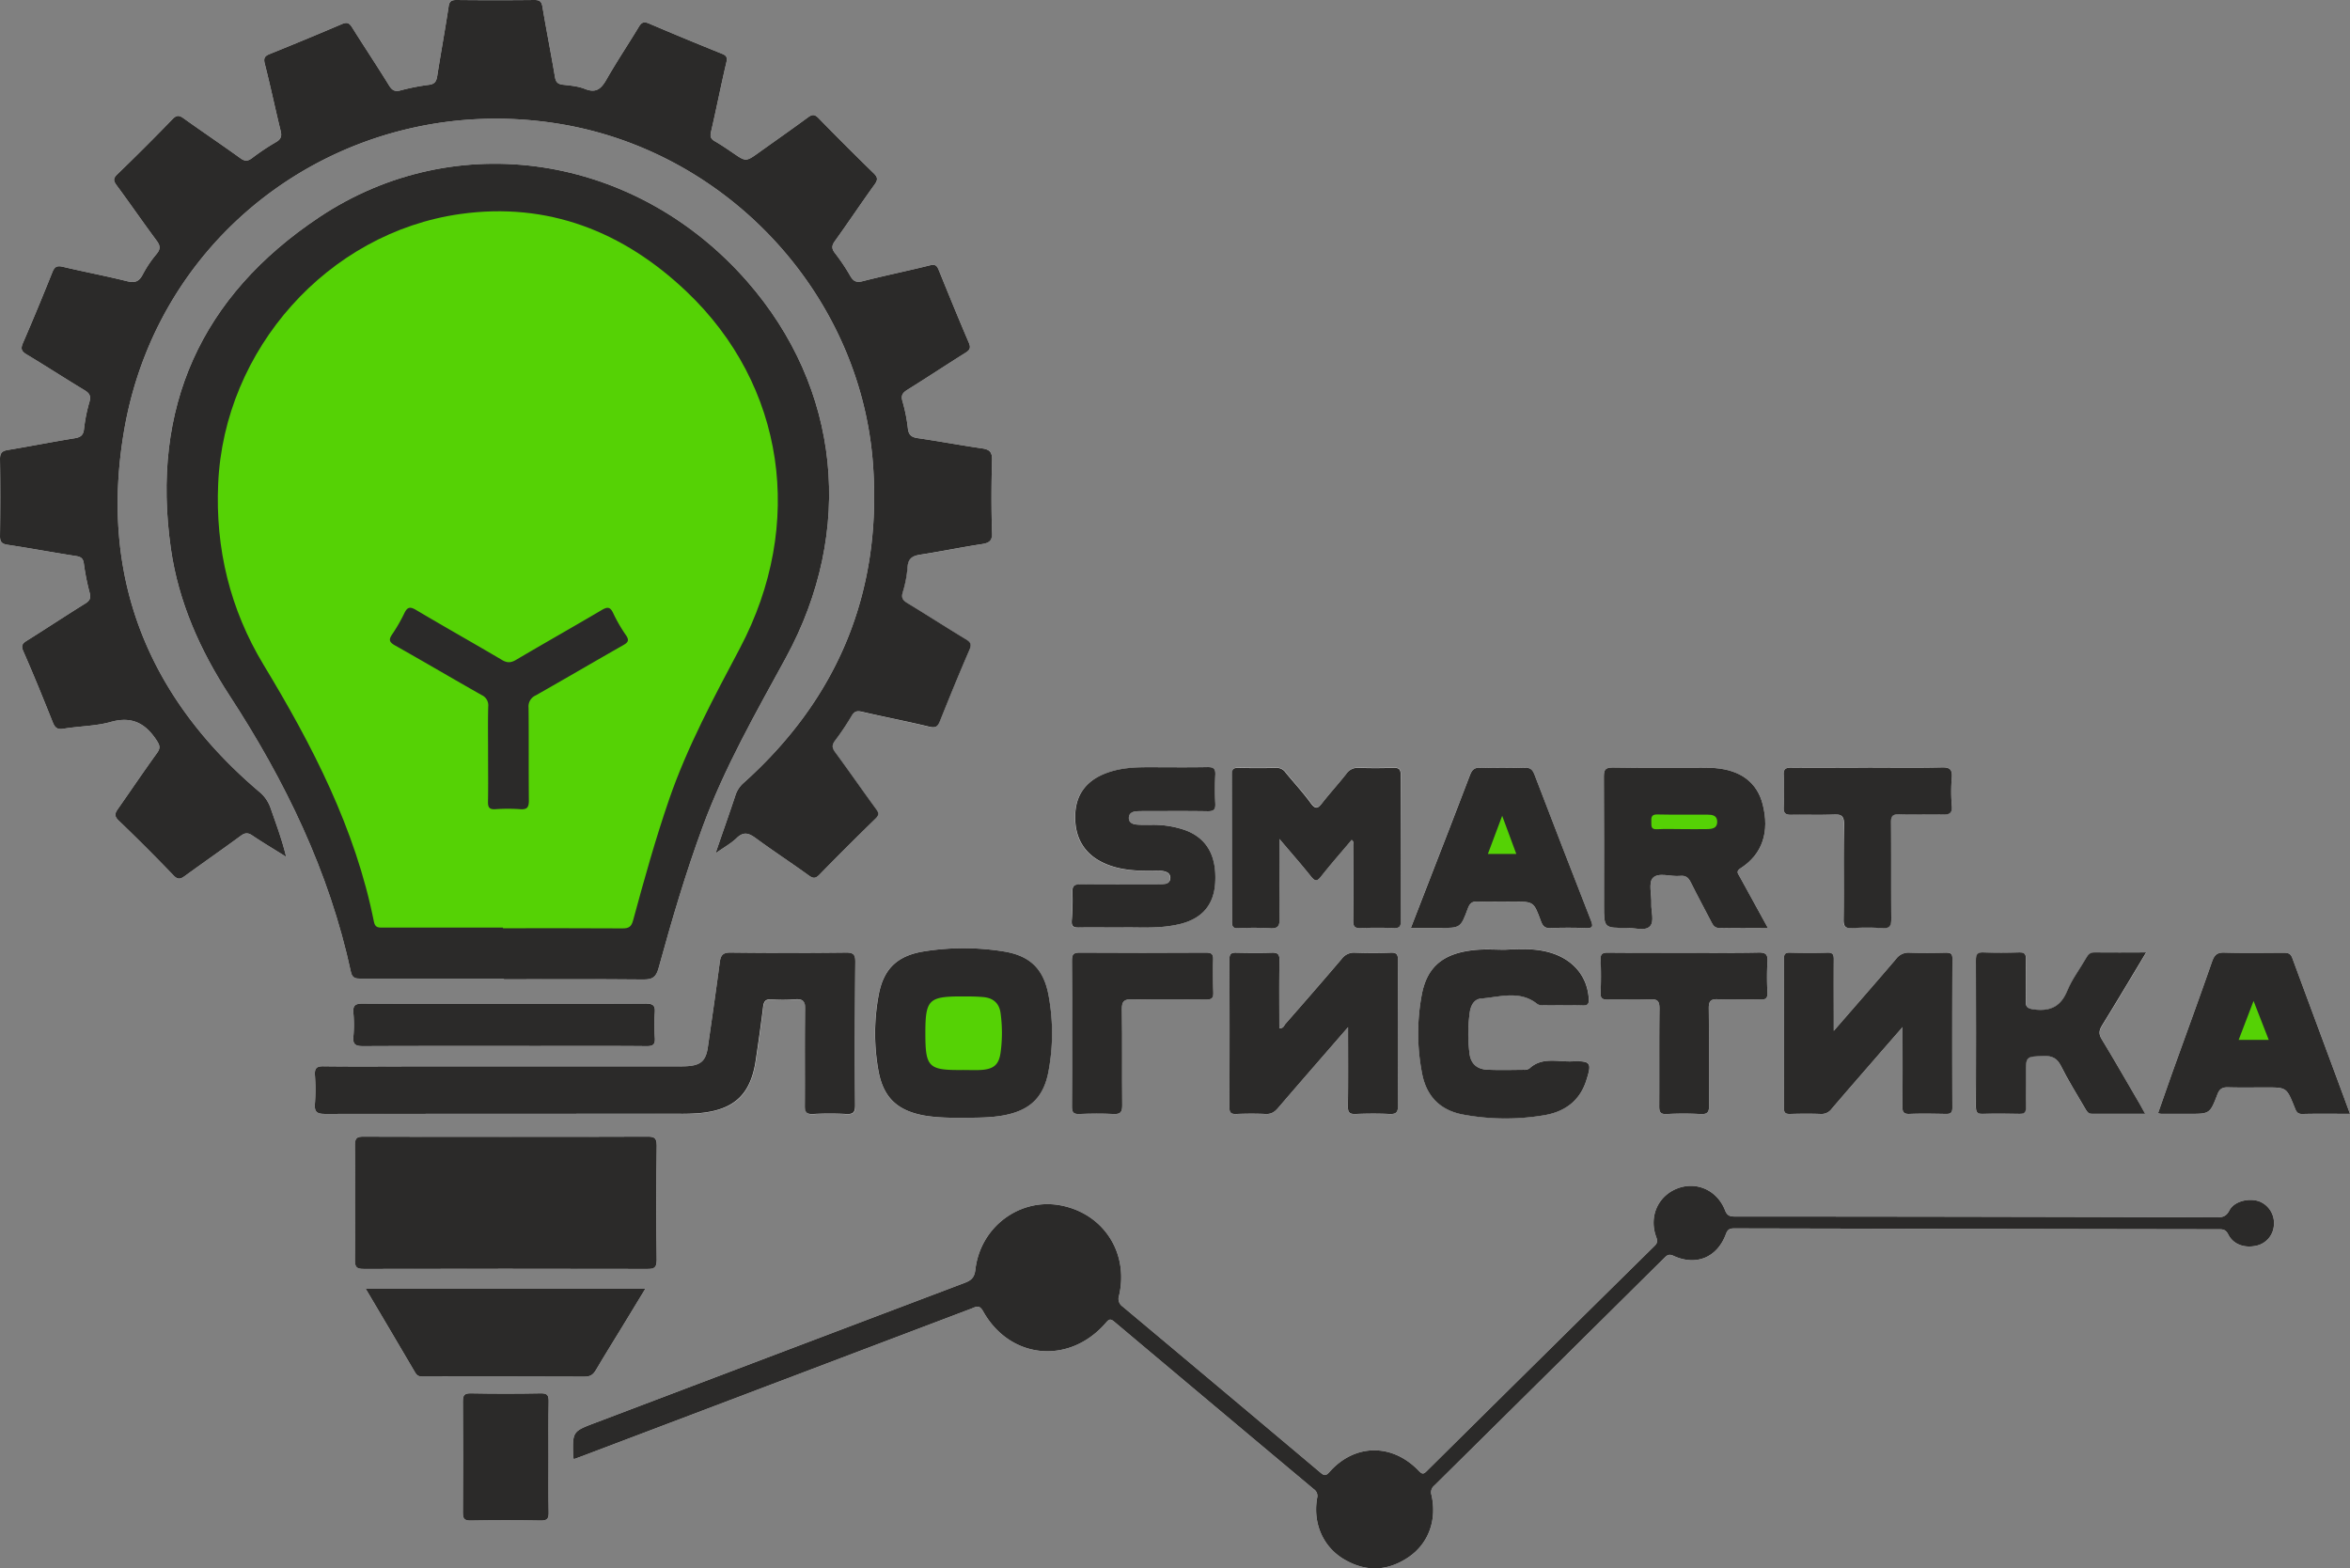 <svg xmlns="http://www.w3.org/2000/svg" viewBox="0 0 986.18 658.15"><rect x="0" y="0" width="986.18" height="658.15" fill="#808080" stroke="none"/><defs><style>.cls-1{fill:#fcfcfc;}.cls-2{fill:#2b2a29;}.cls-3{fill:#55d205;}.cls-4{fill:#55d205;}.cls-5{fill:#55d205;}</style></defs><g id="Слой_2" data-name="Слой 2"><g id="Слой_1-2" data-name="Слой 1"><path class="cls-1" d="M230.25,588.22c-.15,7.72-.06,15.45-.06,23.17s-.1,15.45.06,23.17c.05,2.58-.47,3.58-3.33,3.52q-14.68-.27-29.38,0c-2.91.06-3.31-1-3.29-3.55q.15-23.16,0-46.34c0-2.56.46-3.56,3.32-3.51q14.7.29,29.39,0C229.85,584.62,230.29,585.69,230.25,588.22Z"/><path class="cls-1" d="M178.24,577.63c-1.49,0-2.92.2-3.92-1.51-6.85-11.72-13.8-23.39-20.92-35.44H270.89l-9.58,15.75c-3.72,6.11-7.53,12.18-11.16,18.35-1.15,2-2.35,2.92-4.81,2.91C223,577.58,200.61,577.62,178.24,577.63Z"/><path class="cls-1" d="M274.8,424.76a80.64,80.64,0,0,0,0,10.77c.18,2.72-.67,3.49-3.42,3.47-15.19-.14-30.39-.07-45.59-.07-24.45,0-48.9-.05-73.35.07-3.15,0-4.48-.62-4.14-4a54,54,0,0,0,0-9.93c-.26-3.1.72-3.95,3.86-3.93,19.9.15,39.79.07,59.68.07s39.51.06,59.27-.06C274,421.09,275,421.81,274.8,424.76Z"/><path class="cls-1" d="M152.71,532.47c-2.77,0-3.76-.52-3.73-3.57q.26-24.22,0-48.45c0-3.12,1-3.51,3.74-3.49,19.89.1,39.77.05,59.66.05s39.5.06,59.24-.06c2.9,0,4,.38,4,3.71q-.32,24,0,48c0,3.26-1,3.79-4,3.78Q212.16,532.35,152.71,532.47Z"/><path class="cls-1" d="M269.89,411c-19.48-.19-38.95-.09-58.43-.09v-.28q-29.84,0-59.67,0c-2.15,0-3.9.13-4.52-2.76-9.1-42.21-27.62-80.28-51.07-116.22C84,272.91,74.92,252.64,71.72,230.34,63.22,171,84.3,124.27,133.89,91.19c57.45-38.34,132.93-26.54,179.7,26.94,39.11,44.73,45.3,104.52,16.16,157.94-12.6,23.09-25.68,45.92-34.81,70.7-7.21,19.54-13.07,39.49-18.58,59.55C275.29,410.21,273.64,411.06,269.89,411Z"/><path class="cls-1" d="M136.47,467.45c-3.41,0-4.6-.77-4.31-4.28a82.87,82.87,0,0,0,0-12c-.17-2.88.68-3.75,3.64-3.71,12.15.16,24.3.06,36.46.05h39.78v0h71.27c1.66,0,3.32,0,5-.09,5.77-.36,7.91-2.26,8.74-7.94,1.71-11.88,3.44-23.76,5-35.66.39-3,1.33-4.11,4.58-4.08q24.22.29,48.48,0c3.21,0,3.84,1,3.82,4q-.21,30,0,60.06c0,2.82-.61,3.89-3.61,3.73a135,135,0,0,0-14.08,0c-2.83.14-3.43-.86-3.4-3.51.13-13.39-.12-26.79.17-40.18.08-3.86-1.15-4.73-4.64-4.41a61.74,61.74,0,0,1-9.52,0c-2.57-.18-3.26.9-3.54,3.26-.91,7.54-2,15.05-3.12,22.55-2.12,14-8.95,20.48-23.19,21.88a86.92,86.92,0,0,1-8.69.32Q210.84,467.41,136.47,467.45Z"/><path class="cls-1" d="M113.52,339c2.33,6.71,4.85,13.35,6.56,20.55-4.73-3-9.53-5.81-14.15-8.93-1.93-1.32-3.2-1.17-5,.19-7.67,5.65-15.5,11.06-23.19,16.67-1.89,1.38-3.06,1.86-5-.21q-11.18-11.66-22.85-22.85c-2-1.89-1.78-3.05-.34-5.05C55,331.59,60.33,323.69,65.89,316c1.44-2,1.27-3.13-.11-5.25C61,303.41,55.24,300.43,46.31,303,40,304.73,33.2,304.7,26.67,305.8c-2.63.44-3.62-.44-4.53-2.72-4-10-8-19.91-12.34-29.75-1.05-2.39-.48-3.26,1.47-4.48,8.19-5.12,16.24-10.46,24.44-15.55,2-1.22,2.5-2.34,1.9-4.61a98.69,98.69,0,0,1-2.42-12.16c-.29-2.29-1.27-2.89-3.36-3.21-9.54-1.49-19-3.25-28.59-4.7C.87,228.25,0,227.51,0,225c.14-10.77.17-21.55,0-32.32,0-2.76,1-3.48,3.44-3.88,9.26-1.54,18.46-3.37,27.73-4.87,2.55-.41,3.81-1.14,4.1-4a66.82,66.82,0,0,1,2.28-11.34c.7-2.47-.06-3.63-2.13-4.88-8.15-4.92-16.13-10.11-24.29-15-2.22-1.33-2.51-2.43-1.49-4.8C13.91,134.08,18,124.14,22,114.18c.9-2.24,1.93-2.8,4.3-2.24,9,2.12,18.09,3.84,27.06,6.07,3.26.82,5,.15,6.54-2.81a47.6,47.6,0,0,1,5.76-8.57c1.77-2.1,1.64-3.51.08-5.63C60.06,93.35,54.66,85.5,49,77.84c-1.36-1.86-1.67-2.87.22-4.7Q61,61.78,72.39,50c1.78-1.83,2.85-1.65,4.74-.3C85,55.33,93,60.7,100.84,66.36c1.94,1.41,3.14,1.34,5-.07a96.7,96.7,0,0,1,10-6.67c2-1.19,2.5-2.38,1.94-4.66-2.3-9.38-4.27-18.83-6.66-28.18-.65-2.53.05-3.31,2.22-4.18q15.15-6.1,30.18-12.52c2.08-.89,3.06-.46,4.22,1.38,5.12,8.18,10.49,16.21,15.55,24.43,1.32,2.14,2.57,2.67,4.95,2A90.64,90.64,0,0,1,180,35.59c2.47-.31,3.13-1.46,3.48-3.67,1.52-9.67,3.29-19.31,4.76-29C188.53.67,189.28,0,191.55,0q16.37.17,32.74,0c2.28,0,3,.71,3.36,2.92,1.64,9.79,3.59,19.54,5.23,29.33.37,2.15,1.09,3,3.29,3.29,3.15.34,6.43.63,9.32,1.78,4.67,1.87,6.79-.07,9-3.92,4.29-7.54,9.15-14.76,13.63-22.2,1.16-1.93,2.21-2.2,4.25-1.33q15.22,6.49,30.58,12.67c1.84.75,2.39,1.45,1.88,3.63-2.28,9.66-4.18,19.41-6.43,29.08-.47,2-.17,3,1.56,4,2.63,1.51,5.14,3.23,7.65,4.94,5.42,3.71,5.4,3.73,10.93-.23,6.85-4.9,13.75-9.72,20.53-14.71,1.77-1.3,2.81-1.35,4.42.31q11.43,11.72,23.16,23.14c1.77,1.72,1.78,2.79.35,4.77-5.65,7.82-11,15.86-16.64,23.7-1.36,1.9-1.41,3.14,0,5a82.66,82.66,0,0,1,6.45,9.61c1.31,2.27,2.57,2.89,5.25,2.21,9.35-2.38,18.82-4.32,28.19-6.65,2.14-.54,2.91.05,3.66,1.89,4.14,10.2,8.3,20.4,12.64,30.52.93,2.15.51,3.1-1.35,4.27-8.19,5.13-16.24,10.46-24.44,15.57-2.05,1.28-2.75,2.38-2,4.9a68.15,68.15,0,0,1,2.24,11.36c.33,2.65,1.47,3.61,4.08,4,9,1.3,18,3,27,4.3,3.05.45,4.33,1.41,4.23,4.86-.28,10.07-.33,20.17,0,30.24.13,3.69-1.19,4.63-4.44,5.13-8.6,1.31-17.12,3.07-25.71,4.4-3.23.51-5.11,1.52-5.37,5.18a48.59,48.59,0,0,1-2,10.55c-.72,2.37-.06,3.38,1.88,4.56,8.25,5,16.37,10.25,24.63,15.24,2.06,1.24,2.43,2.2,1.43,4.5-4.27,9.85-8.34,19.79-12.32,29.76-.92,2.31-1.79,3.07-4.48,2.42-9.38-2.27-18.88-4.08-28.28-6.28-2.13-.49-3.19-.18-4.32,1.71a108,108,0,0,1-6.89,10.3c-1.43,1.87-1.43,3.08,0,5,5.82,7.88,11.38,15.95,17.17,23.85,1.22,1.66,1.22,2.54-.28,4Q355.52,355.12,343.91,367c-1.54,1.57-2.51,1.81-4.4.44-7.38-5.34-15-10.32-22.35-15.72-3-2.18-5.13-2.86-8.08,0-2.32,2.23-5.25,3.83-8.79,6.33,3-8.85,5.74-16.46,8.27-24.12a11.82,11.82,0,0,1,3.5-5.4C351.68,293,370,248.58,366.41,195.64,361.59,124,305.6,63.41,234.43,51.93,148.18,38,67.29,94,52.2,180c-10.7,61,9.23,112,56.45,152.12A15.24,15.24,0,0,1,113.52,339Z"/><path class="cls-1" d="M421.29,399.27c10.93,1.8,16.58,7.28,18.67,18.2a86.51,86.51,0,0,1,0,32.12c-2.09,11.22-8.1,16.59-19.37,18.55-5.34.92-10.72.87-16.1.91s-11,0-16.52-.92c-11.23-2-17.24-7.39-19.33-18.6a87.84,87.84,0,0,1,0-31.72c2-11.24,7.84-16.84,19.23-18.61A105.18,105.18,0,0,1,421.29,399.27Z"/><path class="cls-1" d="M470.8,423.58c.21,13.39,0,26.79.15,40.17,0,2.84-.63,3.87-3.61,3.72-4.82-.25-9.67-.19-14.49,0-2.43.09-3-.77-3-3.08.11-10.35.05-20.7.05-31.06,0-10.07.07-20.15-.05-30.23,0-2.44.49-3.37,3.16-3.35q26.5.16,53,0c2.21,0,3.21.41,3.09,2.92-.21,4.55-.23,9.12,0,13.66.14,2.7-.88,3.18-3.31,3.15-10.21-.12-20.44.1-30.65-.14C471.81,419.26,470.74,420.06,470.8,423.58Z"/><path class="cls-1" d="M449.69,386.3a100,100,0,0,0,.29-12c-.09-2.67.94-3.17,3.37-3.14,10.49.13,21,.06,31.46.05a24.52,24.52,0,0,0,4.12-.26,2.4,2.4,0,0,0,2.12-2.22,2.59,2.59,0,0,0-1.89-2.84c-1.74-.68-3.55-.46-5.33-.44-6.51.08-13-.17-19.14-2.59-9.43-3.7-14-11-13.52-21.34.45-9,5.56-14.92,15.18-17.79,5.1-1.52,10.31-1.74,15.57-1.73,8.28,0,16.56.11,24.84-.05,2.54,0,3.37.62,3.21,3.22a106.57,106.57,0,0,0,0,12c.13,2.59-.7,3.28-3.25,3.24-8.83-.15-17.66-.06-26.5-.06-1.1,0-2.21,0-3.3.08-1.64.13-3.1.73-3.22,2.57-.14,2.14,1.52,2.85,3.24,3,2.05.2,4.13.11,6.2.12a40.37,40.37,0,0,1,14.61,2.38q13.07,5.12,12.19,21.71-.72,13.83-14.29,17.41a45.1,45.1,0,0,1-4.46.89c-7.27,1.14-14.6.49-20.85.68-6.57,0-12.09-.09-17.61,0C450.46,389.3,449.48,388.84,449.69,386.3Z"/><path class="cls-1" d="M515.93,464.61q.12-31,0-62.1c0-2.27.77-2.8,2.84-2.76,5,.11,10,.16,14.91,0,2.51-.09,3.3.61,3.26,3.22-.17,9.47-.07,18.95-.07,28.46,1.66.23,2-1.12,2.58-1.84,7.9-9,15.8-18.07,23.58-27.21a6.42,6.42,0,0,1,5.61-2.63c5,.19,9.94.21,14.91,0,2.65-.11,3.14.83,3.12,3.3-.1,20.29-.13,40.58,0,60.86,0,3-.89,3.71-3.71,3.57-4.68-.23-9.39-.19-14.08,0-2.51.1-3.29-.61-3.25-3.21.15-10.74.06-21.48.06-33.21-10.26,11.82-19.86,22.81-29.37,33.89-1.45,1.7-2.87,2.64-5.22,2.53-4.13-.2-8.28-.16-12.42,0C516.5,467.52,515.92,466.77,515.93,464.61Z"/><path class="cls-1" d="M517.06,324.7c0-2.05.65-2.59,2.59-2.55,5.39.11,10.78.12,16.16,0a4.41,4.41,0,0,1,3.78,2c3.51,4.26,7.28,8.32,10.52,12.78,2.12,2.93,3.16,2.11,4.93-.18,3.22-4.13,6.8-8,10-12.11a5.75,5.75,0,0,1,5.22-2.51c4.83.18,9.67.15,14.5,0,2.23-.06,3.12.43,3.1,2.92q-.15,30.66,0,61.3c0,2.27-.47,3.18-2.93,3.08-4.69-.18-9.39-.17-14.08,0-2.37.09-3-.69-3-3,.12-10.63.06-21.26,0-31.9,0-.61.4-1.35-.65-2.09-4.3,5.1-8.72,10.12-12.86,15.37-1.72,2.18-2.53,2-4.18,0-4.08-5.13-8.41-10-13.26-15.77,0,11.68-.14,22.38.08,33.07.07,3.3-.56,4.68-4.2,4.39a119.5,119.5,0,0,0-13.25,0c-2,.07-2.55-.64-2.55-2.6Q517.16,355.77,517.06,324.7Z"/><path class="cls-1" d="M616.79,424.64a65.65,65.65,0,0,0-.14,17.32c.48,4.43,3.2,6.71,7.42,6.91,5.09.24,10.21.09,15.32.05a3.9,3.9,0,0,0,2.38-.54c5.35-5,11.92-2.72,18-3,7.92-.3,8.38.5,5.85,8.24-2.74,8.35-9,12.82-17.27,14.27a97.32,97.32,0,0,1-34.21-.2c-9.51-1.71-15.46-7.53-17.32-17.15a87.58,87.58,0,0,1-.12-33.34c2.31-11.94,9.38-17.49,22.94-18.66,4-.34,8-.05,12-.05,6.76-.37,13.55-.65,20.1,1.59,9,3.07,14.42,10,15,18.88.13,2.09-.23,3-2.56,2.89-5.52-.16-11,0-16.58-.07a4.11,4.11,0,0,1-2.34-.43c-7.39-6-15.71-3-23.71-2.37C618.63,419.26,617.24,421.82,616.79,424.64Z"/><path class="cls-1" d="M604.05,389.39h-12c2.8-7.22,5.48-14.11,8.15-21,5.57-14.36,11.18-28.7,16.64-43.1.84-2.21,1.78-3.25,4.35-3.16,6.2.21,12.42.2,18.62,0,2.41-.08,3.34.88,4.13,2.95q11.74,30.63,23.68,61.17c1,2.53.83,3.33-2.12,3.21-5-.21-9.93-.21-14.89,0-2.45.11-3.26-.95-4-3-3-8.13-3-8.1-11.6-8.1-5,0-9.94.12-14.9-.06-2.33-.08-3.32.72-4.13,2.9C612.92,389.43,612.82,389.39,604.05,389.39Z"/><path class="cls-1" d="M673.06,326.08c0-2.91.4-4,3.72-4,13,.23,26,.1,38.93.11,1.38,0,2.76,0,4.14.13,10.72.9,17.53,6.11,19.85,15.15,3,11.56-.11,21-9.19,26.81-2.11,1.35-1.22,2.2-.5,3.49l11.89,21.61c-7.27,0-13.75-.08-20.22.05-1.91,0-2.67-.92-3.4-2.35-2.91-5.62-5.93-11.18-8.75-16.85-1-2-2.15-2.95-4.46-2.69-3.92.44-9.06-1.68-11.47.89-1.89,2-.45,7.07-.62,10.77-.15,3.27,1.43,7.51-.65,9.55s-6.3.57-9.57.6c-9.64.08-9.64,0-9.64-9.47C673.12,362,673.19,344,673.06,326.08Z"/><path class="cls-1" d="M671.71,402.88c-.15-2.7.88-3.17,3.29-3.14,10.49.11,21,.05,31.47.05s21,.13,31.46-.09c3.2-.06,4,.88,3.78,3.93a114.4,114.4,0,0,0,0,12.83c.1,2.33-.57,3.08-3,3-5.93-.16-11.88.15-17.8-.14-3.25-.15-3.85,1-3.81,4,.16,13.52,0,27.05.14,40.56,0,2.95-.81,3.75-3.67,3.61a124.61,124.61,0,0,0-14.07,0c-3.06.18-3.23-1.23-3.21-3.63.08-13.52-.06-27,.11-40.56,0-3.06-.66-4.08-3.84-3.94-5.92.26-11.87,0-17.8.12-2.25,0-3.18-.46-3.07-2.93C671.92,412,672,407.42,671.71,402.88Z"/><path class="cls-1" d="M748.54,338.71c.22-4.54.2-9.11,0-13.65-.11-2.46.83-2.94,3.06-2.92,10.76.1,21.52,0,32.29,0v-.05c10.34,0,20.69.16,31-.09,3.55-.09,4.44,1,4.18,4.38a69.84,69.84,0,0,0,0,11.57c.3,3.32-1.1,3.91-4,3.84-6.06-.14-12.14.13-18.2-.08-2.77-.1-3.45.73-3.42,3.44.14,13.38,0,26.76.13,40.13,0,3-.47,4.44-3.94,4.15a88.61,88.61,0,0,0-12.41,0c-2.86.17-3.71-.65-3.67-3.6.17-13.24-.1-26.49.18-39.72.09-3.84-1.13-4.55-4.59-4.38-5.78.28-11.59,0-17.38.13C749.42,342,748.41,341.38,748.54,338.71Z"/><path class="cls-1" d="M819.31,402.28q-.12,31.28,0,62.55c0,2.4-1,2.64-2.94,2.6-5-.09-10-.2-14.92,0-2.74.14-3.13-.94-3.1-3.32.12-10.08.06-20.16.06-30.24V431c-4.57,5.23-8.51,9.74-12.43,14.26-5.79,6.67-11.6,13.33-17.33,20.05a5.27,5.27,0,0,1-4.58,2.14c-4.28-.16-8.57-.13-12.85,0-2,.05-2.6-.52-2.6-2.54q.11-31.27,0-62.55c0-2,.54-2.65,2.55-2.6,5.25.12,10.5.16,15.74,0,2.38-.07,2.65,1,2.64,2.94-.07,9.62,0,19.24,0,29.88,9.21-10.61,17.77-20.36,26.18-30.23a6.45,6.45,0,0,1,5.64-2.58c5.11.17,10.22.12,15.33,0C818.6,399.71,819.31,400.2,819.31,402.28Z"/><path class="cls-1" d="M829.24,403c0-2.51.58-3.38,3.18-3.28,5,.2,10,.18,14.91,0,2.43-.09,3,.78,2.92,3.07-.16,5.65.08,11.32-.11,17-.09,2.73.56,3.49,3.51,3.86,7,.88,11.29-1.31,14-8,2-4.79,5.23-9,7.85-13.57.8-1.38,1.57-2.39,3.44-2.36,7,.1,14.07,0,21.76,0-6.42,10.66-12.38,20.7-18.52,30.64-1.3,2.11-1.47,3.61-.11,5.85,5.44,8.94,10.6,18.05,15.86,27.09.67,1.16,1.29,2.35,2.21,4-7.77,0-15,0-22.31,0-1.82,0-2.29-1.31-3-2.45-3.39-5.83-7-11.58-10-17.59-1.69-3.34-3.78-4.36-7.41-4.21-7.3.3-7.31.09-7.31,7.42,0,4.7-.11,9.39,0,14.08.07,2.22-.66,2.83-2.81,2.77-5.1-.13-10.22-.17-15.32,0-2.55.09-2.87-1-2.86-3.16Q829.37,433.66,829.24,403Z"/><path class="cls-1" d="M954.26,513.94a9.4,9.4,0,0,1-7,8.71c-5.13,1.28-10-.34-12.17-4.63-.95-1.91-2-2.18-3.76-2.18q-101.76-.15-203.5-.37c-1.84,0-2.79.33-3.54,2.36-3.63,9.86-12.52,13.54-22,9.15-1.82-.84-2.63-.35-3.8.82q-48.27,47.84-96.6,95.61a3.63,3.63,0,0,0-1.16,3.94c2.37,10.6-1.3,20.5-9.79,26.19-8.75,5.86-17.86,6.14-26.92.78-8.77-5.19-13.11-15-11.31-25.6a3.42,3.42,0,0,0-1.36-3.81q-41.93-35.1-83.77-70.3c-1.62-1.36-2.22-1-3.47.45-15.29,17.72-40.24,15.44-51.56-4.83-1.61-2.89-3-1.83-4.84-1.12L244.84,610.83c-1.27.48-2.55.94-4.05,1.49a9.74,9.74,0,0,1-.26-1.33c-.28-10.32-.28-10.33,9.46-14q77.36-29.34,154.73-58.62c2.77-1.05,4.2-2.16,4.6-5.59,2.06-17.87,18.48-30.11,35.58-27,18.07,3.32,28.9,19.85,24.72,37.89a3.92,3.92,0,0,0,1.48,4.58q41.61,34.83,83.13,69.78c1.69,1.42,2.37,1.13,3.77-.44,10.57-11.85,26.27-12,37.4-.38,1.49,1.56,2.05,1.39,3.43,0q47.68-47.24,95.49-94.37c1.35-1.32,1.27-2.24.67-3.87-3.1-8.57.84-17.23,9.06-20.32,8-3,16.6.83,19.87,9.23.91,2.36,2.17,2.62,4.27,2.62q60.09,0,120.19.13,40.62.07,81.23.22c2.55,0,4.43,0,5.93-2.9,2-3.89,8.17-5.36,12.52-3.83A9.72,9.72,0,0,1,954.26,513.94Z"/><path class="cls-1" d="M986.18,467.4c-7.06,0-13.54-.11-20,.06-2.3.06-2.68-1.39-3.3-2.93-3.32-8.22-3.33-8.21-12-8.21-5.25,0-10.5.1-15.75-.05-2.37-.07-3.65.53-4.58,2.94-3.16,8.24-3.28,8.19-12,8.19q-5.8,0-11.6,0a9.43,9.43,0,0,1-1.32-.26c2.18-6.2,4.3-12.34,6.49-18.46,5.39-15,10.9-30,16.15-45.11,1-2.77,2.07-3.92,5.14-3.83,8.28.23,16.57.1,24.86.06,1.79,0,3,.22,3.72,2.29C969.93,423.63,978,445.16,986.18,467.4Z"/><path class="cls-2" d="M411.94,228.35c-8.6,1.31-17.12,3.07-25.71,4.4-3.23.51-5.11,1.52-5.37,5.18a48.59,48.59,0,0,1-2,10.55c-.72,2.37-.06,3.38,1.88,4.56,8.25,5,16.37,10.25,24.63,15.24,2.06,1.24,2.43,2.2,1.43,4.5-4.27,9.85-8.34,19.79-12.32,29.76-.92,2.31-1.79,3.07-4.48,2.42-9.38-2.27-18.88-4.08-28.28-6.28-2.13-.49-3.19-.18-4.32,1.71a108,108,0,0,1-6.89,10.3c-1.43,1.87-1.43,3.08,0,5,5.82,7.88,11.38,15.95,17.17,23.85,1.22,1.66,1.22,2.54-.28,4Q355.52,355.12,343.91,367c-1.54,1.57-2.51,1.81-4.4.44-7.38-5.34-15-10.32-22.35-15.72-3-2.18-5.13-2.86-8.08,0-2.32,2.23-5.25,3.83-8.79,6.33,3-8.85,5.74-16.46,8.27-24.12a11.82,11.82,0,0,1,3.5-5.4C351.68,293,370,248.58,366.41,195.64,361.59,124,305.6,63.41,234.43,51.93,148.18,38,67.29,94,52.2,180c-10.7,61,9.23,112,56.45,152.12a15.24,15.24,0,0,1,4.87,6.88c2.33,6.71,4.85,13.35,6.56,20.55-4.73-3-9.53-5.81-14.15-8.93-1.93-1.32-3.2-1.17-5,.19-7.67,5.65-15.5,11.06-23.19,16.67-1.89,1.38-3.06,1.86-5-.21q-11.18-11.66-22.85-22.85c-2-1.89-1.78-3.05-.34-5.05C55,331.59,60.33,323.69,65.89,316c1.44-2,1.27-3.13-.11-5.25C61,303.41,55.24,300.43,46.31,303,40,304.73,33.2,304.7,26.67,305.8c-2.63.44-3.62-.44-4.53-2.72-4-10-8-19.91-12.34-29.75-1.05-2.39-.48-3.26,1.47-4.48,8.19-5.12,16.24-10.46,24.44-15.55,2-1.22,2.5-2.34,1.9-4.61a98.69,98.69,0,0,1-2.42-12.16c-.29-2.29-1.27-2.89-3.36-3.21-9.54-1.49-19-3.25-28.59-4.7C.87,228.25,0,227.51,0,225c.14-10.77.17-21.55,0-32.32,0-2.76,1-3.48,3.44-3.88,9.26-1.54,18.46-3.37,27.73-4.87,2.55-.41,3.81-1.14,4.1-4a66.82,66.82,0,0,1,2.28-11.34c.7-2.47-.06-3.63-2.13-4.88-8.15-4.92-16.13-10.11-24.29-15-2.22-1.33-2.51-2.43-1.49-4.8C13.91,134.08,18,124.14,22,114.18c.9-2.24,1.93-2.8,4.3-2.24,9,2.12,18.09,3.84,27.06,6.07,3.26.82,5,.15,6.54-2.81a47.6,47.6,0,0,1,5.76-8.57c1.77-2.1,1.64-3.51.08-5.63C60.06,93.35,54.66,85.5,49,77.84c-1.36-1.86-1.67-2.87.22-4.7Q61,61.78,72.39,50c1.78-1.83,2.85-1.65,4.74-.3C85,55.33,93,60.7,100.84,66.36c1.94,1.41,3.14,1.34,5-.07a96.7,96.7,0,0,1,10-6.67c2-1.19,2.5-2.38,1.94-4.66-2.3-9.38-4.27-18.83-6.66-28.18-.65-2.53.05-3.31,2.22-4.18q15.15-6.1,30.18-12.52c2.08-.89,3.06-.46,4.22,1.38,5.12,8.18,10.49,16.21,15.55,24.43,1.32,2.14,2.57,2.67,4.95,2A90.64,90.64,0,0,1,180,35.59c2.47-.31,3.13-1.46,3.48-3.67,1.52-9.67,3.29-19.31,4.76-29C188.53.67,189.28,0,191.55,0q16.37.17,32.74,0c2.28,0,3,.71,3.36,2.92,1.64,9.79,3.59,19.54,5.23,29.33.37,2.15,1.09,3,3.29,3.29,3.15.34,6.43.63,9.32,1.78,4.67,1.87,6.79-.07,9-3.92,4.29-7.54,9.15-14.76,13.63-22.2,1.16-1.93,2.21-2.2,4.25-1.33q15.22,6.49,30.58,12.67c1.84.75,2.39,1.45,1.88,3.63-2.28,9.66-4.18,19.41-6.43,29.08-.47,2-.17,3,1.56,4,2.63,1.51,5.14,3.23,7.65,4.94,5.42,3.71,5.4,3.73,10.93-.23,6.85-4.9,13.75-9.72,20.53-14.71,1.77-1.3,2.81-1.35,4.42.31q11.43,11.72,23.16,23.14c1.77,1.72,1.78,2.79.35,4.77-5.65,7.82-11,15.86-16.64,23.7-1.36,1.9-1.41,3.14,0,5a82.66,82.66,0,0,1,6.45,9.61c1.31,2.27,2.57,2.89,5.25,2.21,9.35-2.38,18.82-4.32,28.19-6.65,2.14-.54,2.91.05,3.66,1.89,4.14,10.2,8.3,20.4,12.64,30.52.93,2.15.51,3.1-1.35,4.27-8.19,5.13-16.24,10.46-24.44,15.57-2.05,1.28-2.75,2.38-2,4.9a68.15,68.15,0,0,1,2.24,11.36c.33,2.65,1.47,3.61,4.08,4,9,1.3,18,3,27,4.3,3.05.45,4.33,1.41,4.23,4.86-.28,10.07-.33,20.17,0,30.24C416.51,226.91,415.19,227.85,411.94,228.35Z"/><path class="cls-2" d="M329.75,276.07c-12.6,23.09-25.68,45.92-34.81,70.7-7.21,19.54-13.07,39.49-18.58,59.55-1.07,3.89-2.72,4.74-6.47,4.7-19.48-.19-38.95-.09-58.43-.09v-.28q-29.84,0-59.67,0c-2.15,0-3.9.13-4.52-2.76-9.1-42.21-27.62-80.28-51.07-116.22C84,272.91,74.92,252.64,71.72,230.34,63.22,171,84.3,124.27,133.89,91.19c57.45-38.34,132.93-26.54,179.7,26.94C352.7,162.86,358.89,222.65,329.75,276.07Z"/><path class="cls-2" d="M954.26,513.94a9.4,9.4,0,0,1-7,8.71c-5.13,1.28-10-.34-12.17-4.63-.95-1.91-2-2.18-3.76-2.18q-101.76-.15-203.5-.37c-1.84,0-2.79.33-3.54,2.36-3.63,9.86-12.52,13.54-22,9.15-1.82-.84-2.63-.35-3.8.82q-48.27,47.84-96.6,95.61a3.63,3.63,0,0,0-1.16,3.94c2.37,10.6-1.3,20.5-9.79,26.19-8.75,5.86-17.86,6.14-26.92.78-8.77-5.19-13.11-15-11.31-25.6a3.42,3.42,0,0,0-1.36-3.81q-41.93-35.1-83.77-70.3c-1.62-1.36-2.22-1-3.47.45-15.29,17.72-40.24,15.44-51.56-4.83-1.61-2.89-3-1.83-4.84-1.12L244.84,610.83c-1.27.48-2.55.94-4.05,1.49a9.74,9.74,0,0,1-.26-1.33c-.28-10.32-.28-10.33,9.46-14q77.36-29.34,154.73-58.62c2.77-1.05,4.2-2.16,4.6-5.59,2.06-17.87,18.48-30.11,35.58-27,18.07,3.32,28.9,19.85,24.72,37.89a3.92,3.92,0,0,0,1.48,4.58q41.61,34.83,83.13,69.78c1.69,1.42,2.37,1.13,3.77-.44,10.57-11.85,26.27-12,37.4-.38,1.49,1.56,2.05,1.39,3.43,0q47.68-47.24,95.49-94.37c1.35-1.32,1.27-2.24.67-3.87-3.1-8.57.84-17.23,9.06-20.32,8-3,16.6.83,19.87,9.23.91,2.36,2.17,2.62,4.27,2.62q60.09,0,120.19.13,40.62.07,81.23.22c2.55,0,4.43,0,5.93-2.9,2-3.89,8.17-5.36,12.52-3.83A9.72,9.72,0,0,1,954.26,513.94Z"/><path class="cls-2" d="M275.59,528.7c0,3.26-1,3.79-4,3.78q-59.45-.13-118.9,0c-2.77,0-3.76-.52-3.73-3.57q.26-24.22,0-48.45c0-3.12,1-3.51,3.74-3.49,19.89.1,39.77.05,59.66.05s39.5.06,59.24-.06c2.9,0,4,.38,4,3.71Q275.28,504.68,275.59,528.7Z"/><path class="cls-2" d="M358.85,463.74c0,2.82-.61,3.89-3.61,3.73a135,135,0,0,0-14.08,0c-2.83.14-3.43-.86-3.4-3.51.13-13.39-.12-26.79.17-40.18.08-3.86-1.15-4.73-4.64-4.41a61.74,61.74,0,0,1-9.52,0c-2.57-.18-3.26.9-3.54,3.26-.91,7.54-2,15.05-3.12,22.55-2.12,14-8.95,20.48-23.19,21.88a86.92,86.92,0,0,1-8.69.32q-74.39,0-148.76.06c-3.41,0-4.6-.77-4.31-4.28a82.87,82.87,0,0,0,0-12c-.17-2.88.68-3.75,3.64-3.71,12.15.16,24.3.06,36.46.05h39.78v0h71.27c1.66,0,3.32,0,5-.09,5.77-.36,7.91-2.26,8.74-7.94,1.71-11.88,3.44-23.76,5-35.66.39-3,1.33-4.11,4.58-4.08q24.22.29,48.48,0c3.21,0,3.84,1,3.82,4Q358.65,433.71,358.85,463.74Z"/><path class="cls-2" d="M440,449.59c-2.09,11.22-8.1,16.59-19.37,18.55-5.34.92-10.72.87-16.1.91s-11,0-16.52-.92c-11.23-2-17.24-7.39-19.33-18.6a87.84,87.84,0,0,1,0-31.72c2-11.24,7.84-16.84,19.23-18.61a105.18,105.18,0,0,1,33.41.07c10.93,1.8,16.58,7.28,18.67,18.2A86.51,86.51,0,0,1,440,449.59Z"/><path class="cls-2" d="M586.69,463.89c0,3-.89,3.71-3.71,3.57-4.68-.23-9.39-.19-14.08,0-2.51.1-3.29-.61-3.25-3.21.15-10.74.06-21.48.06-33.21-10.26,11.82-19.86,22.81-29.37,33.89-1.45,1.7-2.87,2.64-5.22,2.53-4.13-.2-8.28-.16-12.42,0-2.2.08-2.78-.67-2.77-2.83q.12-31,0-62.1c0-2.27.77-2.8,2.84-2.76,5,.11,10,.16,14.91,0,2.51-.09,3.3.61,3.26,3.22-.17,9.47-.07,18.95-.07,28.46,1.66.23,2-1.12,2.58-1.84,7.9-9,15.8-18.07,23.58-27.21a6.42,6.42,0,0,1,5.61-2.63c5,.19,9.94.21,14.91,0,2.65-.11,3.14.83,3.12,3.3C586.57,423.32,586.54,443.61,586.69,463.89Z"/><path class="cls-2" d="M819.31,464.83c0,2.4-1,2.64-2.94,2.6-5-.09-10-.2-14.92,0-2.74.14-3.13-.94-3.1-3.32.12-10.08.06-20.16.06-30.24V431c-4.57,5.23-8.51,9.74-12.43,14.26-5.79,6.67-11.6,13.33-17.33,20.05a5.27,5.27,0,0,1-4.58,2.14c-4.28-.16-8.57-.13-12.85,0-2,.05-2.6-.52-2.6-2.54q.11-31.27,0-62.55c0-2,.54-2.65,2.55-2.6,5.25.12,10.5.16,15.74,0,2.38-.07,2.65,1,2.64,2.94-.07,9.62,0,19.24,0,29.88,9.21-10.61,17.77-20.36,26.18-30.23a6.45,6.45,0,0,1,5.64-2.58c5.11.17,10.22.12,15.33,0,1.92,0,2.63.45,2.63,2.53Q819.19,433.56,819.31,464.83Z"/><path class="cls-2" d="M741.9,389.39c-7.27,0-13.75-.08-20.22.05-1.91,0-2.67-.92-3.4-2.35-2.91-5.62-5.93-11.18-8.75-16.85-1-2-2.15-2.95-4.46-2.69-3.92.44-9.06-1.68-11.47.89-1.89,2-.45,7.07-.62,10.77-.15,3.27,1.43,7.51-.65,9.55s-6.3.57-9.57.6c-9.64.08-9.64,0-9.64-9.47,0-17.94.07-35.88-.06-53.81,0-2.91.4-4,3.72-4,13,.23,26,.1,38.93.11,1.38,0,2.76,0,4.14.13,10.72.9,17.53,6.11,19.85,15.15,3,11.56-.11,21-9.19,26.81-2.11,1.35-1.22,2.2-.5,3.49Z"/><path class="cls-2" d="M587.88,386.36c0,2.27-.47,3.18-2.93,3.08-4.69-.18-9.39-.17-14.08,0-2.37.09-3-.69-3-3,.12-10.63.06-21.26,0-31.9,0-.61.4-1.35-.65-2.09-4.3,5.1-8.72,10.12-12.86,15.37-1.72,2.18-2.53,2-4.18,0-4.08-5.13-8.41-10-13.26-15.77,0,11.68-.14,22.38.08,33.07.07,3.3-.56,4.68-4.2,4.39a119.5,119.5,0,0,0-13.25,0c-2,.07-2.55-.64-2.55-2.6q.09-31.06,0-62.13c0-2.05.65-2.59,2.59-2.55,5.39.11,10.78.12,16.16,0a4.41,4.41,0,0,1,3.78,2c3.51,4.26,7.28,8.32,10.52,12.78,2.12,2.93,3.16,2.11,4.93-.18,3.22-4.13,6.8-8,10-12.11a5.75,5.75,0,0,1,5.22-2.51c4.83.18,9.67.15,14.5,0,2.23-.06,3.12.43,3.1,2.92Q587.74,355.72,587.88,386.36Z"/><path class="cls-2" d="M270.89,540.68l-9.58,15.75c-3.72,6.11-7.53,12.18-11.16,18.35-1.15,2-2.35,2.92-4.81,2.91-22.37-.11-44.73-.07-67.1-.06-1.49,0-2.92.2-3.92-1.51-6.85-11.72-13.8-23.39-20.92-35.44Z"/><path class="cls-2" d="M986.18,467.4c-7.06,0-13.54-.11-20,.06-2.3.06-2.68-1.39-3.3-2.93-3.32-8.22-3.33-8.21-12-8.21-5.25,0-10.5.1-15.75-.05-2.37-.07-3.65.53-4.58,2.94-3.16,8.24-3.28,8.19-12,8.19q-5.8,0-11.6,0a9.43,9.43,0,0,1-1.32-.26c2.18-6.2,4.3-12.34,6.49-18.46,5.39-15,10.9-30,16.15-45.11,1-2.77,2.07-3.92,5.14-3.83,8.28.23,16.57.1,24.86.06,1.79,0,3,.22,3.72,2.29C969.93,423.63,978,445.16,986.18,467.4Z"/><path class="cls-2" d="M898,463.37c.67,1.16,1.29,2.35,2.21,4-7.77,0-15,0-22.31,0-1.82,0-2.29-1.31-3-2.45-3.39-5.83-7-11.58-10-17.59-1.69-3.34-3.78-4.36-7.41-4.21-7.3.3-7.31.09-7.31,7.42,0,4.7-.11,9.39,0,14.08.07,2.22-.66,2.83-2.81,2.77-5.1-.13-10.22-.17-15.32,0-2.55.09-2.87-1-2.86-3.16q.11-30.65,0-61.29c0-2.51.58-3.38,3.18-3.28,5,.2,10,.18,14.91,0,2.43-.09,3,.78,2.92,3.07-.16,5.65.08,11.32-.11,17-.09,2.73.56,3.49,3.51,3.86,7,.88,11.29-1.31,14-8,2-4.79,5.23-9,7.85-13.57.8-1.38,1.57-2.39,3.44-2.36,7,.1,14.07,0,21.76,0-6.42,10.66-12.38,20.7-18.52,30.64-1.3,2.11-1.47,3.61-.11,5.85C887.55,445.22,892.71,454.33,898,463.37Z"/><path class="cls-2" d="M665.6,453.66c-2.74,8.35-9,12.82-17.27,14.27a97.32,97.32,0,0,1-34.21-.2c-9.51-1.71-15.46-7.53-17.32-17.15a87.58,87.58,0,0,1-.12-33.34c2.31-11.94,9.38-17.49,22.94-18.66,4-.34,8-.05,12-.05,6.76-.37,13.55-.65,20.1,1.59,9,3.07,14.42,10,15,18.88.13,2.09-.23,3-2.56,2.89-5.52-.16-11,0-16.58-.07a4.11,4.11,0,0,1-2.34-.43c-7.39-6-15.71-3-23.71-2.37-2.88.24-4.27,2.8-4.72,5.62a65.65,65.65,0,0,0-.14,17.32c.48,4.43,3.2,6.71,7.42,6.91,5.09.24,10.21.09,15.32.05a3.9,3.9,0,0,0,2.38-.54c5.35-5,11.92-2.72,18-3C667.67,445.12,668.13,445.92,665.6,453.66Z"/><path class="cls-2" d="M510,325.18a106.57,106.57,0,0,0,0,12c.13,2.59-.7,3.28-3.25,3.24-8.83-.15-17.66-.06-26.5-.06-1.1,0-2.21,0-3.3.08-1.64.13-3.1.73-3.22,2.57-.14,2.14,1.52,2.85,3.24,3,2.05.2,4.13.11,6.2.12a40.37,40.37,0,0,1,14.61,2.38q13.07,5.12,12.19,21.71-.72,13.83-14.29,17.41a45.1,45.1,0,0,1-4.46.89c-7.27,1.14-14.6.49-20.85.68-6.57,0-12.09-.09-17.61,0-2.23.05-3.21-.41-3-2.95a100,100,0,0,0,.29-12c-.09-2.67.94-3.17,3.37-3.14,10.49.13,21,.06,31.46.05a24.52,24.52,0,0,0,4.12-.26,2.4,2.4,0,0,0,2.12-2.22,2.59,2.59,0,0,0-1.89-2.84c-1.74-.68-3.55-.46-5.33-.44-6.51.08-13-.17-19.14-2.59-9.43-3.7-14-11-13.52-21.34.45-9,5.56-14.92,15.18-17.79,5.1-1.52,10.31-1.74,15.57-1.73,8.28,0,16.56.11,24.84-.05C509.3,321.91,510.13,322.58,510,325.18Z"/><path class="cls-2" d="M665.51,389.45c-5-.21-9.93-.21-14.89,0-2.45.11-3.26-.95-4-3-3-8.13-3-8.1-11.6-8.1-5,0-9.94.12-14.9-.06-2.33-.08-3.32.72-4.13,2.9-3.05,8.25-3.15,8.21-11.92,8.21h-12c2.8-7.22,5.48-14.11,8.15-21,5.57-14.36,11.18-28.7,16.64-43.1.84-2.21,1.78-3.25,4.35-3.16,6.2.21,12.42.2,18.62,0,2.41-.08,3.34.88,4.13,2.95q11.74,30.63,23.68,61.17C668.63,388.77,668.46,389.57,665.51,389.45Z"/><path class="cls-2" d="M815.17,341.83c-6.06-.14-12.14.13-18.2-.08-2.77-.1-3.45.73-3.42,3.44.14,13.38,0,26.76.13,40.13,0,3-.47,4.44-3.94,4.15a88.61,88.61,0,0,0-12.41,0c-2.86.17-3.71-.65-3.67-3.6.17-13.24-.1-26.49.18-39.72.09-3.84-1.13-4.55-4.59-4.38-5.78.28-11.59,0-17.38.13-2.45.07-3.46-.5-3.33-3.17.22-4.54.2-9.11,0-13.65-.11-2.46.83-2.94,3.06-2.92,10.76.1,21.52,0,32.29,0v-.05c10.34,0,20.69.16,31-.09,3.55-.09,4.44,1,4.18,4.38a69.84,69.84,0,0,0,0,11.57C819.43,341.31,818,341.9,815.17,341.83Z"/><path class="cls-2" d="M741.71,403.63a114.4,114.4,0,0,0,0,12.83c.1,2.33-.57,3.08-3,3-5.93-.16-11.88.15-17.8-.14-3.25-.15-3.85,1-3.81,4,.16,13.52,0,27.05.14,40.56,0,2.95-.81,3.75-3.67,3.61a124.61,124.61,0,0,0-14.07,0c-3.06.18-3.23-1.23-3.21-3.63.08-13.52-.06-27,.11-40.56,0-3.06-.66-4.08-3.84-3.94-5.92.26-11.87,0-17.8.12-2.25,0-3.18-.46-3.07-2.93.2-4.55.23-9.12,0-13.66-.15-2.7.88-3.17,3.29-3.14,10.49.11,21,.05,31.47.05s21,.13,31.46-.09C741.13,399.64,741.91,400.58,741.71,403.63Z"/><path class="cls-2" d="M274.8,435.53c.18,2.72-.67,3.49-3.42,3.47-15.19-.14-30.39-.07-45.59-.07-24.45,0-48.9-.05-73.35.07-3.15,0-4.48-.62-4.14-4a54,54,0,0,0,0-9.93c-.26-3.1.72-3.95,3.86-3.93,19.9.15,39.79.07,59.68.07s39.51.06,59.27-.06c2.86,0,3.9.7,3.68,3.65A80.64,80.64,0,0,0,274.8,435.53Z"/><path class="cls-2" d="M509.15,416.33c.14,2.7-.88,3.18-3.31,3.15-10.21-.12-20.44.1-30.65-.14-3.38-.08-4.45.72-4.39,4.24.21,13.39,0,26.79.15,40.17,0,2.84-.63,3.87-3.61,3.72-4.82-.25-9.67-.19-14.49,0-2.43.09-3-.77-3-3.08.11-10.35.05-20.7.05-31.06,0-10.07.07-20.15-.05-30.23,0-2.44.49-3.37,3.16-3.35q26.5.16,53,0c2.21,0,3.21.41,3.09,2.92C508.93,407.22,508.91,411.79,509.15,416.33Z"/><path class="cls-2" d="M230.25,588.22c-.15,7.72-.06,15.45-.06,23.17s-.1,15.45.06,23.17c.05,2.58-.47,3.58-3.33,3.52q-14.68-.27-29.38,0c-2.91.06-3.31-1-3.29-3.55q.15-23.16,0-46.34c0-2.56.46-3.56,3.32-3.51q14.7.29,29.39,0C229.85,584.62,230.29,585.69,230.25,588.22Z"/><path class="cls-3" d="M211.07,389.24q-25.06,0-50.13,0c-1.83,0-3.48.23-4-2.34-7.82-39.27-25.86-74.11-46.38-108-14-23.21-20.23-48.71-19-75.92C94,146.73,137.49,97.61,193.19,89.8c36.75-5.15,68.39,7.34,94.91,32.54C329.45,161.6,338,220,310.51,272c-10.94,20.69-22.07,41.29-29.73,63.51-5.74,16.68-10.48,33.67-15.09,50.69-.72,2.69-1.82,3.4-4.48,3.38-16.71-.11-33.42-.06-50.14-.06Z"/><path class="cls-3" d="M404.18,449c-14.62.15-15.85-1.06-15.85-15.51,0-14,1.4-15.37,15.37-15.36,3,0,6.08,0,9.09.29,4,.39,6.56,2.57,7.11,6.76a61.52,61.52,0,0,1,0,16.49c-.7,5-2.76,6.89-7.9,7.29C409.43,449.14,406.8,449,404.18,449Z"/><path class="cls-4" d="M706.06,347.92c-3.57,0-7.15-.15-10.71.05-2.69.15-2.32-1.49-2.37-3.15s-.07-3.11,2.47-3.05c7,.17,14,0,21,.08,2,0,4.1.24,4.18,2.87.08,2.89-2.12,3.16-4.28,3.19C712.92,348,709.49,347.92,706.06,347.92Z"/><path class="cls-5" d="M952.08,436.36H939.46c2-5.3,4-10.4,6.25-16.34Z"/><path class="cls-5" d="M624.39,358.34l6-16c2.14,5.77,4,10.71,5.93,16Z"/><path class="cls-2" d="M204.82,316c0-6.49-.11-13,.06-19.47a4.71,4.71,0,0,0-2.77-4.87C190,284.81,178,277.73,165.86,270.89c-2.32-1.3-2.94-2.27-1.34-4.62a69.1,69.1,0,0,0,5.16-8.94c1.24-2.57,2.35-2.89,4.9-1.38,12,7.12,24.12,13.93,36.1,21,2.24,1.32,3.78,1.19,5.94-.09,11.87-7,23.88-13.78,35.76-20.79,2.32-1.37,3.61-1.64,4.92,1.17a64.58,64.58,0,0,0,5.37,9.29c1.58,2.27.81,3.1-1.27,4.28-12.23,6.94-24.35,14.07-36.59,21a5.06,5.06,0,0,0-3,5.15c.14,13,0,26,.13,38.94,0,2.87-.71,3.88-3.65,3.66a73,73,0,0,0-10.35,0c-2.69.19-3.21-.85-3.15-3.3C204.92,329.53,204.82,322.76,204.82,316Z"/></g></g></svg>